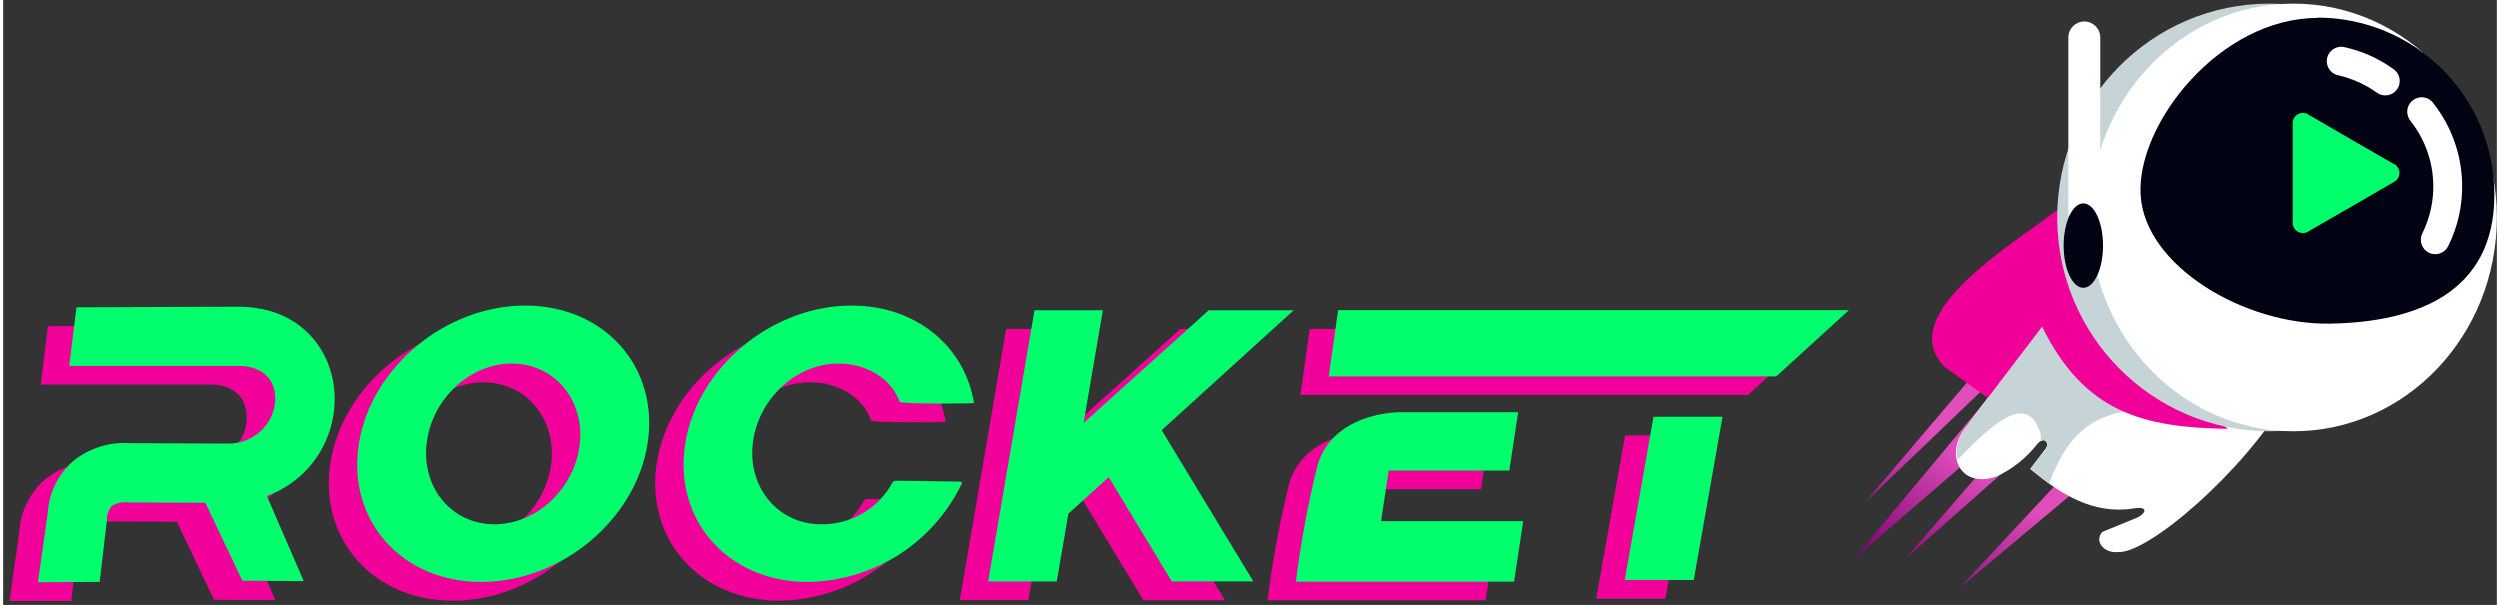 <?xml version="1.0" encoding="utf-8"?>
<svg fill="none" height="196" viewBox="0 0 371 90" width="810.0" xmlns="http://www.w3.org/2000/svg"><rect x="0" y="0" width="371" height="90" fill="#333333" stroke="none"/><desc>SociosCasino.com - Homes of honest casino bonuses</desc><title>Casino Rocket on https://socioscasino.com/</title>
<path clip-rule="evenodd" d="M301.681 45.73L276.871 74.88L303.421 49.431L275.341 83.16L305.591 57.041L282.961 83.16L309.521 59.66L309.291 67.921L291.021 87.51L313.641 68.57L314.081 53.12L301.681 45.73Z" fill="url(#paint0_linear_486_21)" fill-rule="evenodd"/>
<path clip-rule="evenodd" d="M304.501 46.76L291.851 63.76C288.851 67.66 291.141 72.76 296.561 70.89C298.944 69.779 301.028 68.116 302.641 66.04C303.711 64.78 304.641 66.04 303.691 66.98L301.571 69.77C305.971 73.4 310.821 76.62 316.971 75.64C319.511 75.23 318.591 76.64 317.201 77.13L312.311 79.13C311.041 80.53 312.571 82.33 314.601 82.13C319.011 82.47 333.181 70.36 339.791 59.13L314.471 41.76L304.471 46.87L304.501 46.76Z" fill="white" fill-rule="evenodd"/>
<path clip-rule="evenodd" d="M318.55 61.05C310.17 61 306.66 65.82 304.4 71.9C303.45 71.23 302.53 70.49 301.63 69.75L303.75 66.96C304.48 66.33 304 65.02 303.14 65.61V64.61C301.3 58.61 296.85 62.07 290.75 68.43C290.578 67.602 290.596 66.745 290.802 65.924C291.008 65.103 291.397 64.34 291.94 63.69L304.6 46.69L306.65 45.69L318.59 61.04L318.55 61.05Z" fill="#C6D4D7" fill-rule="evenodd"/>
<path clip-rule="evenodd" d="M306.41 30.59C300.04 35.77 281.01 46.52 288.84 54.59L295.26 59.2L303.35 48.6C309.63 61.34 318.28 63.6 330.97 63.8L308.97 44.7L306.46 30.61L306.41 30.59Z" fill="#F10099" fill-rule="evenodd"/>
<path d="M337.181 64.16C354.627 64.16 368.771 49.918 368.771 32.35C368.771 14.782 354.627 0.54 337.181 0.54C319.734 0.54 305.591 14.782 305.591 32.35C305.591 49.918 319.734 64.16 337.181 64.16Z" fill="#C6D4D7"/>
<path d="M340.73 64.16C357.448 64.16 371 49.918 371 32.35C371 14.782 357.448 0.54 340.73 0.54C324.012 0.54 310.46 14.782 310.46 32.35C310.46 49.918 324.012 64.16 340.73 64.16Z" fill="white"/>
<path clip-rule="evenodd" d="M344.3 2.62C347.762 2.62 351.19 3.303 354.388 4.629C357.585 5.955 360.49 7.899 362.936 10.35C365.382 12.8 367.32 15.708 368.64 18.909C369.96 22.109 370.637 25.538 370.63 29C370.63 43.54 359.06 47.92 346.25 48.15C333.44 48.38 318.61 39.58 318 29C317.39 18.42 329.8 2.67 344.33 2.67L344.3 2.62Z" fill="#010313" fill-rule="evenodd"/>
<path d="M358.21 18.05C358.015 17.83 357.867 17.572 357.775 17.292C357.683 17.013 357.65 16.717 357.677 16.424C357.704 16.131 357.791 15.847 357.933 15.589C358.074 15.331 358.268 15.104 358.5 14.924C358.733 14.743 359 14.613 359.285 14.54C359.57 14.467 359.867 14.453 360.158 14.5C360.448 14.546 360.726 14.652 360.974 14.81C361.223 14.969 361.436 15.176 361.6 15.42C364.21 18.76 365.691 22.843 365.83 27.08C365.883 28.729 365.736 30.377 365.39 31.99C365.039 33.594 364.492 35.15 363.76 36.62C363.636 36.873 363.463 37.099 363.252 37.285C363.041 37.471 362.795 37.614 362.528 37.705C362.262 37.795 361.98 37.833 361.699 37.815C361.418 37.797 361.143 37.724 360.89 37.6C360.637 37.476 360.412 37.303 360.225 37.092C360.039 36.88 359.897 36.635 359.806 36.368C359.715 36.102 359.677 35.82 359.695 35.539C359.713 35.258 359.786 34.983 359.91 34.73C361.066 32.4 361.627 29.82 361.54 27.22C361.428 23.887 360.258 20.675 358.2 18.05H358.21Z" fill="white"/>
<path d="M347.32 11.19C346.78 11.054 346.313 10.712 346.02 10.239C345.726 9.765 345.628 9.196 345.746 8.651C345.864 8.106 346.189 7.628 346.652 7.319C347.116 7.009 347.681 6.891 348.23 6.99C349.541 7.277 350.821 7.692 352.05 8.23C353.282 8.776 354.454 9.446 355.55 10.23C355.797 10.387 356.01 10.592 356.175 10.834C356.34 11.076 356.454 11.349 356.51 11.636C356.566 11.923 356.562 12.219 356.5 12.505C356.438 12.791 356.318 13.061 356.147 13.299C355.977 13.537 355.76 13.737 355.509 13.888C355.258 14.039 354.979 14.137 354.69 14.177C354.4 14.216 354.105 14.196 353.823 14.118C353.541 14.039 353.278 13.904 353.05 13.72C352.192 13.111 351.274 12.591 350.31 12.17C349.344 11.742 348.34 11.407 347.31 11.17L347.32 11.19Z" fill="white"/>
<path clip-rule="evenodd" d="M355.561 24.34L349.301 20.73L343.001 17.07C342.759 16.904 342.475 16.811 342.182 16.802C341.889 16.794 341.6 16.871 341.35 17.023C341.099 17.175 340.898 17.396 340.771 17.66C340.643 17.924 340.595 18.219 340.631 18.51V33.05C340.611 33.34 340.674 33.631 340.815 33.886C340.955 34.142 341.166 34.351 341.422 34.49C341.678 34.63 341.968 34.692 342.259 34.671C342.55 34.649 342.828 34.545 343.061 34.37L349.321 30.76L355.651 27.1C355.914 26.973 356.136 26.772 356.288 26.523C356.44 26.273 356.518 25.984 356.51 25.692C356.503 25.399 356.411 25.115 356.246 24.874C356.081 24.632 355.85 24.443 355.581 24.33L355.561 24.34Z" fill="#00FF6C" fill-rule="evenodd"/>
<path d="M309.63 3.2H309.62C308.311 3.2 307.25 4.261 307.25 5.57V31.52C307.25 32.829 308.311 33.89 309.62 33.89H309.63C310.939 33.89 312 32.829 312 31.52V5.57C312 4.261 310.939 3.2 309.63 3.2Z" fill="white"/>
<path d="M309.481 42.82C311.099 42.82 312.411 40.008 312.411 36.54C312.411 33.071 311.099 30.26 309.481 30.26C307.863 30.26 306.551 33.071 306.551 36.54C306.551 40.008 307.863 42.82 309.481 42.82Z" fill="#010313"/>
<path clip-rule="evenodd" d="M73.43 48.26C85.29 48.26 93.43 57.46 91.65 68.82C89.87 80.18 78.76 89.37 66.9 89.37C55.04 89.37 46.9 80.17 48.69 68.82C50.48 57.47 61.58 48.26 73.43 48.26ZM71.43 56.88C77.74 56.88 82.28 62.23 81.56 68.82C80.84 75.41 75.14 80.75 68.83 80.75C62.52 80.75 57.99 75.41 58.71 68.82C59.43 62.23 65.13 56.88 71.44 56.88H71.43Z" fill="#F1009A" fill-rule="evenodd"/>
<path clip-rule="evenodd" d="M138.46 74.63C136.39 78.992 133.136 82.686 129.07 85.292C125.005 87.898 120.289 89.311 115.46 89.37C103.6 89.37 95.46 80.17 97.25 68.82C99.04 57.47 110.14 48.26 122 48.26C131.65 48.26 138.84 54.36 140.22 62.74C140.22 62.83 129.28 62.94 129.14 62.55C127.86 59 124.14 56.87 120.02 56.87C113.71 56.87 108.02 62.22 107.29 68.81C106.56 75.4 111.11 80.74 117.41 80.74C119.582 80.773 121.72 80.211 123.594 79.115C125.468 78.018 127.006 76.429 128.04 74.52C128.097 74.435 128.175 74.365 128.266 74.318C128.357 74.271 128.458 74.248 128.56 74.25L137.91 74.37C138.26 74.37 138.43 74.52 138.4 74.61L138.46 74.63ZM6.67 48.52L31 48.44C37.55 48.54 41.79 51.83 43.82 56.23C44.685 58.139 45.119 60.214 45.09 62.31C45.068 64.408 44.619 66.48 43.77 68.4C42.945 70.292 41.741 71.996 40.233 73.406C38.725 74.816 36.944 75.903 35 76.6L40.49 89.28L31.36 89.23L25.85 77.63C22.06 77.63 18.28 77.57 14.5 77.57C13.613 77.458 12.714 77.641 11.94 78.09C11.461 78.645 11.201 79.356 11.21 80.09V80.17L10.13 89.4H0.94L2.4 79.12C2.487 77.618 2.875 76.149 3.541 74.8C4.208 73.451 5.14 72.251 6.28 71.27C8.689 69.388 11.713 68.472 14.76 68.7L29.23 68.77C30.573 68.79 31.893 68.424 33.033 67.714C34.173 67.005 35.085 65.983 35.66 64.77C36.028 63.955 36.225 63.074 36.24 62.18C36.255 61.372 36.094 60.57 35.77 59.83C35.09 58.37 33.51 57.26 30.94 57.21H5.6L6.66 48.42L6.67 48.52ZM194.39 48.94H270.39L259.59 58.76H193L194.39 48.94ZM241.3 64.79H251.57L247.3 89.08H237L241.3 64.79ZM221.92 80.31L220.56 89.31H188.11C188.833 83.516 189.891 77.77 191.28 72.1C192.93 66.26 198.8 64.34 203.22 64.1H221.17L219.86 72.79H201.86L200.73 80.31H221.88H221.92ZM160.25 73.79L154.25 79.2L152.52 89.29H142.32L149.22 48.94H159.39L156.52 65.71L175.14 48.94H187.81L168.13 66.81L181.78 89.3H169.64L160.25 73.8V73.79Z" fill="#F1009A" fill-rule="evenodd"/>
<path clip-rule="evenodd" d="M77.661 45.46C89.511 45.46 97.661 54.67 95.871 66.02C94.081 77.37 83.001 86.58 71.121 86.58C59.241 86.58 51.121 77.38 52.921 66.02C54.721 54.66 65.801 45.46 77.671 45.46H77.661ZM75.661 54.09C81.971 54.09 86.501 59.43 85.791 66.02C85.081 72.61 79.411 78 73.091 78C66.771 78 62.251 72.61 63.001 66C63.751 59.39 69.381 54.09 75.701 54.09H75.661Z" fill="#01FE6D" fill-rule="evenodd"/>
<path clip-rule="evenodd" d="M142.681 71.83C140.612 76.195 137.36 79.892 133.294 82.5C129.228 85.107 124.511 86.521 119.681 86.58C107.831 86.58 99.681 77.38 101.471 66.02C103.261 54.66 114.361 45.46 126.221 45.46C135.871 45.46 143.071 51.56 144.441 59.96C144.441 60.05 133.501 60.16 133.361 59.76C132.081 56.21 128.361 54.09 124.251 54.09C117.931 54.09 112.251 59.43 111.521 66.02C110.791 72.61 115.371 78 121.671 78C123.842 78.035 125.982 77.475 127.858 76.38C129.734 75.286 131.274 73.698 132.311 71.79C132.365 71.704 132.44 71.634 132.53 71.587C132.619 71.54 132.72 71.516 132.821 71.52L142.171 71.64C142.521 71.64 142.691 71.79 142.661 71.87L142.681 71.83ZM10.901 45.72L35.231 45.63C41.771 45.72 46.021 49.02 48.051 53.41C48.916 55.319 49.349 57.395 49.321 59.49C49.302 61.588 48.856 63.66 48.011 65.58C47.179 67.47 45.972 69.171 44.462 70.581C42.953 71.99 41.173 73.079 39.231 73.78L44.721 86.45L35.591 86.4L30.081 74.8C26.301 74.8 22.511 74.75 18.741 74.75C17.853 74.627 16.95 74.811 16.181 75.27C15.692 75.82 15.428 76.534 15.441 77.27V77.36L14.361 86.57L5.171 86.62L6.631 76.34C6.72 74.839 7.11 73.371 7.778 72.024C8.447 70.677 9.379 69.479 10.521 68.5C12.924 66.615 15.946 65.698 18.991 65.93L33.461 65.99C34.803 66.01 36.123 65.644 37.264 64.934C38.404 64.225 39.316 63.203 39.891 61.99C40.262 61.176 40.463 60.294 40.481 59.4C40.497 58.598 40.337 57.803 40.011 57.07C39.341 55.6 37.751 54.5 35.181 54.44H9.831L10.911 45.66L10.901 45.72ZM198.611 46.14H274.611L263.791 56H197.211L198.611 46.14ZM245.531 62H255.801L251.521 86.29H241.251L245.531 62ZM226.141 77.54L224.791 86.54H192.331C193.052 80.746 194.114 74.999 195.511 69.33C197.151 63.48 203.021 61.56 207.441 61.33H225.391L224.081 70H206.131L205.001 77.53H226.141V77.54ZM164.481 71L158.481 76.42L156.751 86.51H146.541L153.441 46.16H163.611L160.741 62.93L179.361 46.16H192.001L172.361 64L186.001 86.5H173.861L164.481 71Z" fill="#01FE6D" fill-rule="evenodd"/>
<defs>
<linearGradient gradientUnits="userSpaceOnUse" id="paint0_linear_486_21" x1="370.162" x2="358.384" y1="126.051" y2="141.824">
<stop stop-color="#E04EBC"/>
<stop offset="1" stop-color="#830877"/>
</linearGradient>
</defs>
</svg>